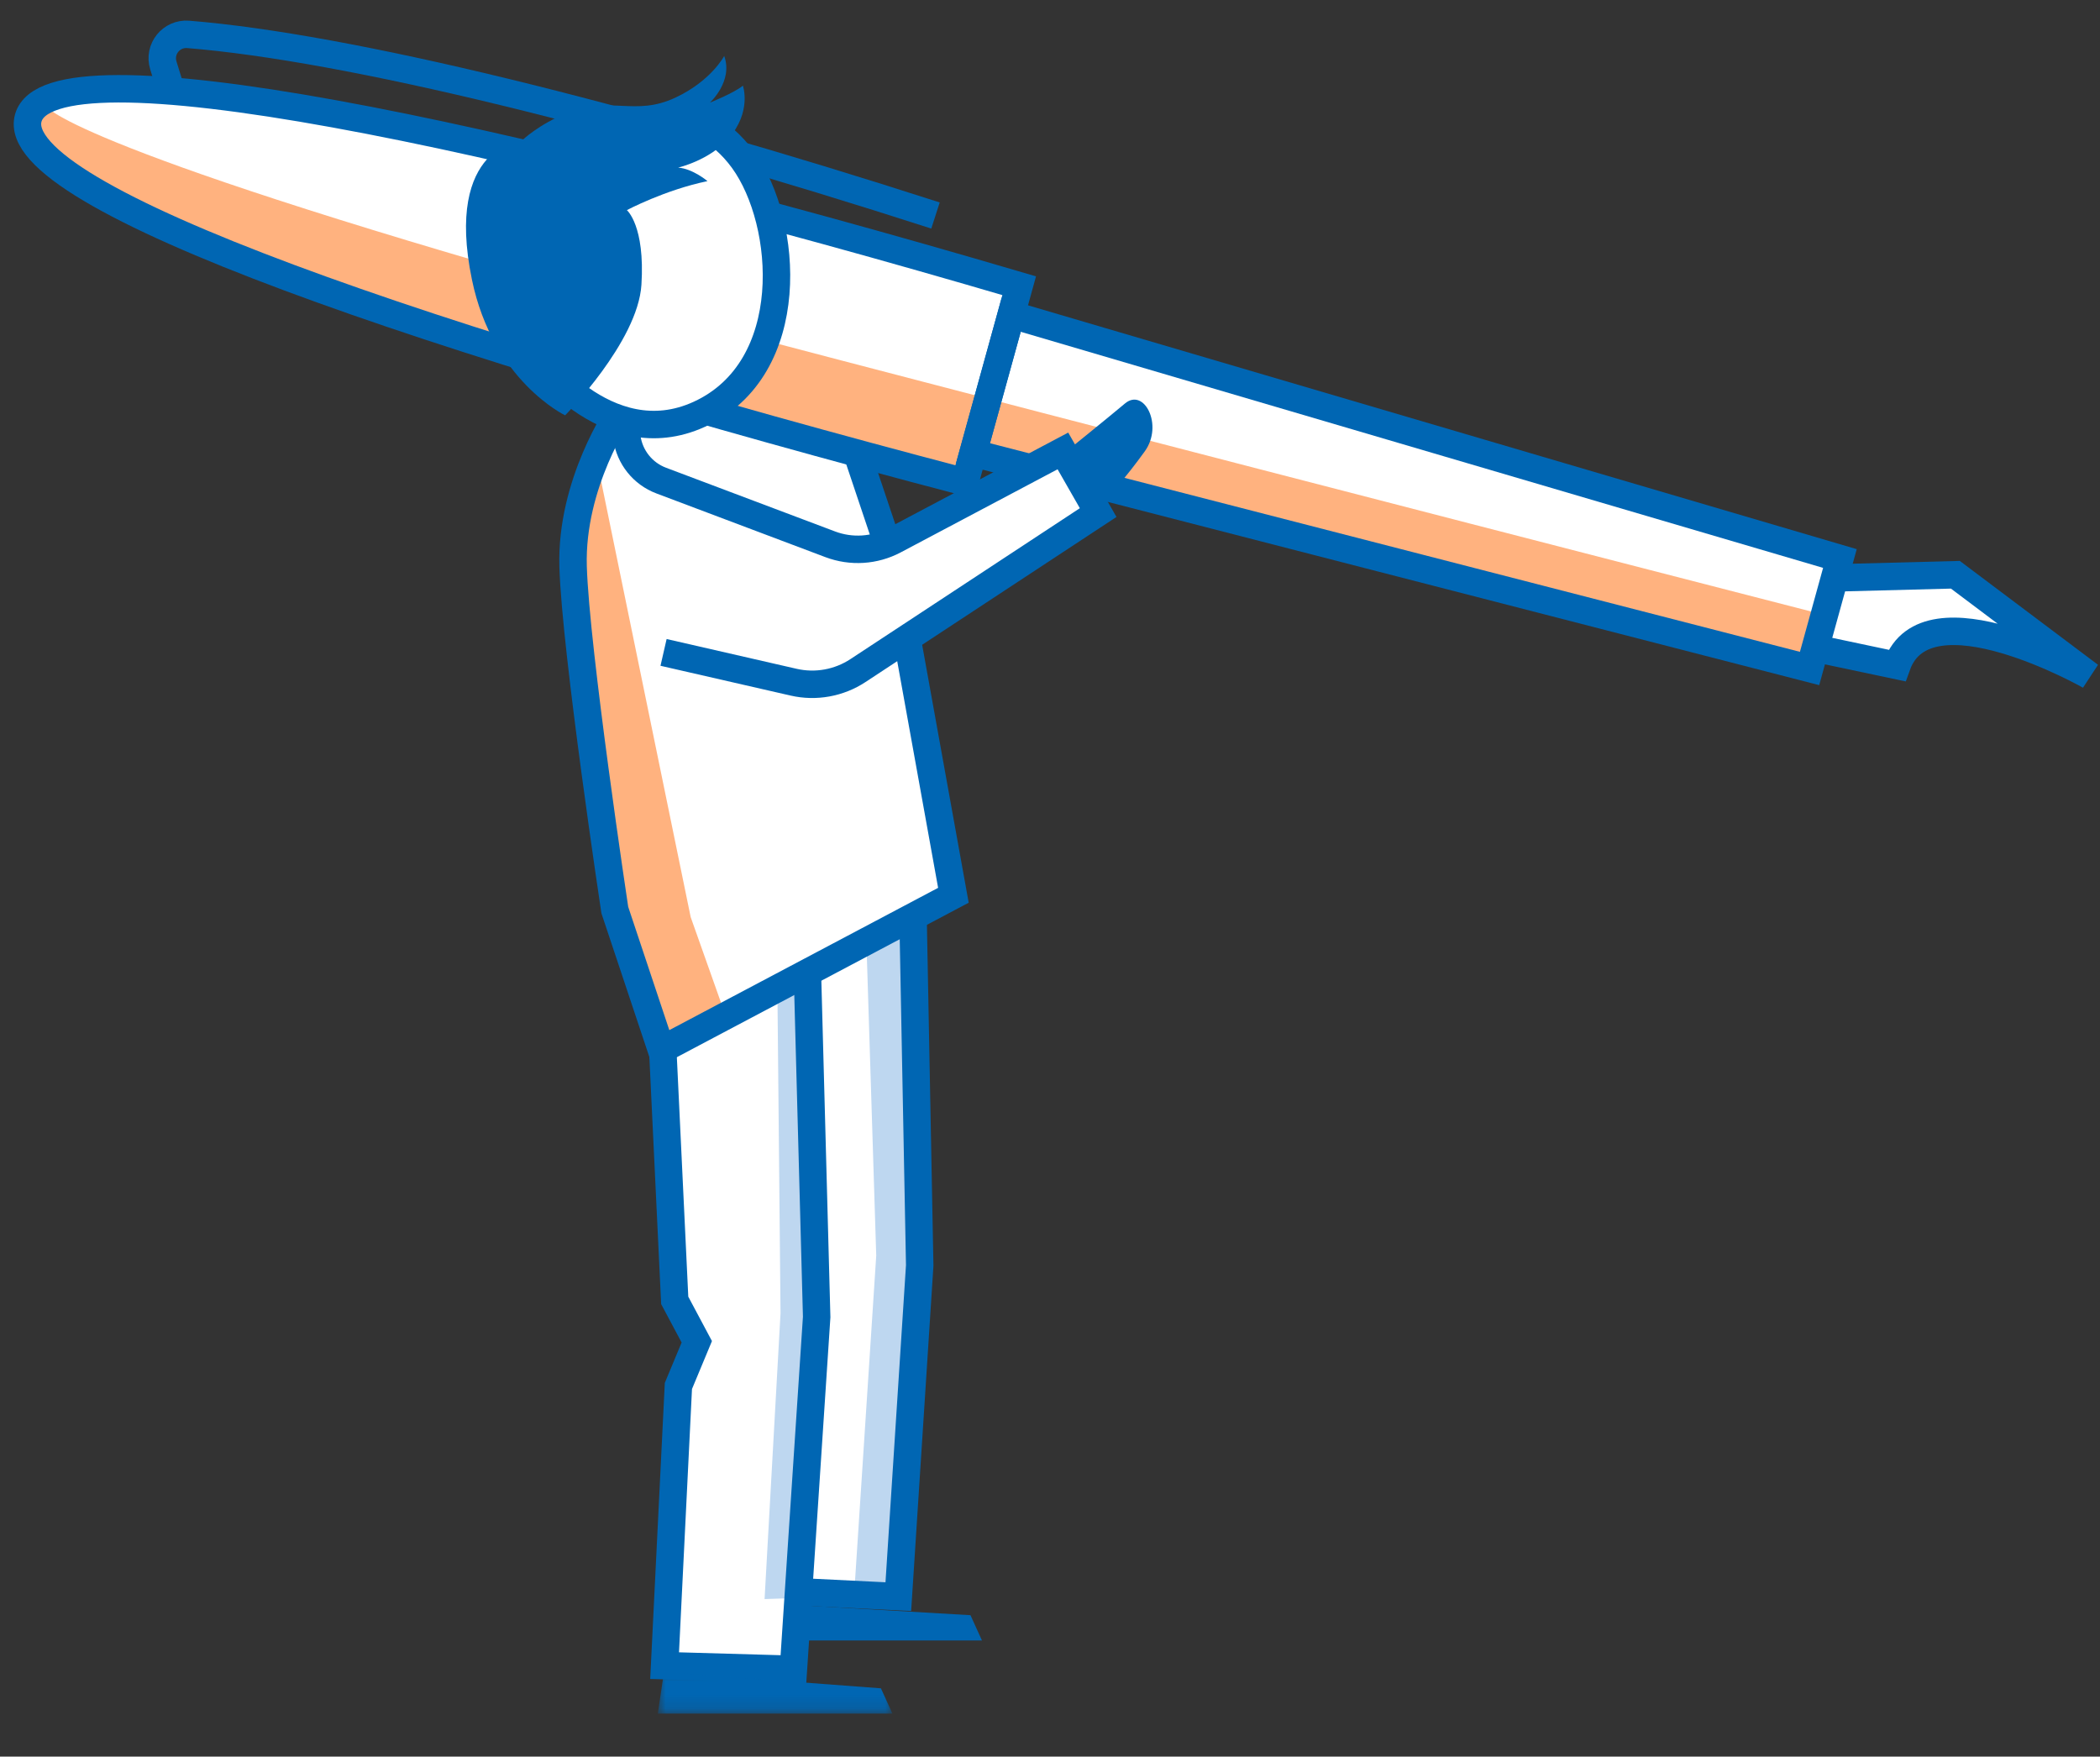 <svg fill="none" height="128" viewBox="0 0 153 128" width="153" xmlns="http://www.w3.org/2000/svg" xmlns:xlink="http://www.w3.org/1999/xlink"><rect x="0" y="0" width="153" height="128" fill="#333333" stroke="none"/><mask id="a" height="4" maskUnits="userSpaceOnUse" width="19" x="47" y="121"><path d="m47.925 121.837h17.095v3.033h-17.095z" fill="#fff"/></mask><g clip-rule="evenodd" fill-rule="evenodd"><path d="m62.801 33.22 6.826 31.999-21.394 11.444-3.397-10.368s-3.932-21.095-3.128-27.173 4.243-10.327 4.243-10.327z" fill="#fff"/><path d="m73.673 22.928.582-2.107c-38.422-11.295-70.592-18.037-72.196-12.22-1.604 5.816 29.519 16.348 68.251 26.522l.577-2.092 60.953 15.681.397-1.44 5.967 1.225c2.147-6.014 14.051.746 14.051.746l-9.792-7.36-8.786.173.374-1.357z" fill="#fff"/><path d="m132.572 44.718-1.069 3.877-60.434-15.627-.847 2.062s-28.91-7.999-38.631-11.213c-29.189-9.651-30.281-14.264-29.632-14.85.648-.586 1.332-1.302 1.332-1.302s.844 2.737 39.225 13.602c11.225 3.178 90.056 23.451 90.056 23.451z" fill="#ffb27f"/><g stroke="#0066b3" stroke-width="2"><path d="m134.051 40.698-2.211 8.014-60.946-15.7 2.781-10.081z"/><path d="m72.282 27.972-1.973 7.151c-38.731-10.173-69.854-20.706-68.25-26.522 1.604-5.816 33.774.925 72.196 12.219z"/></g></g><path d="m68.158 15.704c-22.777-7.347-42.823-12.259-54.446-13.198-1.236-.1-2.177 1.076-1.811 2.26l.551 1.787" stroke="#0066b3" stroke-width="2"/><path d="m133.708 42.11 8.755-.228 9.792 7.361s-11.904-6.761-14.051-.746l-5.388-1.139" stroke="#0066b3" stroke-width="2"/><g clip-rule="evenodd" fill-rule="evenodd"><path d="m66.557 67.099.536 24.85-1.43 24.133-7.24-.268-.804 5.452-9.208.09 1.015-20.362 1.341-3.218-1.608-3.017-.926-18.096z" fill="#fff"/><path d="m43.528 33.756 6.793 33.072 2.503 7.062-4.47 2.324-2.86-7.687s-6.346-33.699-1.966-34.771z" fill="#ffb27f"/><path d="m48.87 8.163s3.551 1.117 5.276 3.497c3.304 4.555 4.088 15.185-3.19 18.524-6.832 3.135-12.145-4.56-12.145-4.56z" fill="#fff"/><path d="m66.611 67.988-3.486.715.715 22.793-1.609 24.67h3.486l1.52-24.938z" fill="#bed7f0"/><path d="m59.048 70.495-2.413 1.162.232 24.04-1.162 20.826 2.682-.089 1.162-20.916z" fill="#bed7f0"/></g><path d="m48.286 76.479.872 18.279 1.608 3.017-1.34 3.218-1.005 20.38 9.385.267 1.694-25.675-.675-25.112" stroke="#0066b3" stroke-width="2"/><path d="m50.397 8.764s2.024.517 3.75 2.896c3.304 4.555 4.088 15.185-3.19 18.525-6.832 3.135-12.145-4.561-12.145-4.561" stroke="#0066b3" stroke-width="2"/><path clip-rule="evenodd" d="m52.762 4.08s-.948 1.819-3.563 3.038c-2.98 1.389-4.64-.178-7.933 1.139-1.996.797-3.196 1.944-3.196 1.944s-5.71.386-3.684 10.186c1.522 7.358 6.787 9.878 6.787 9.878s5.297-5.351 5.56-9.517c.271-4.311-1.061-5.436-1.061-5.436s2.763-1.469 5.873-2.114c0 0-1.069-.907-2.139-.985 0 0 2.265-.517 3.664-2.111 1.726-1.967 1.055-3.859 1.055-3.859-.633.527-2.404 1.236-2.404 1.236s1.712-1.558 1.041-3.399z" fill="#0066b3" fill-rule="evenodd"/><path d="m45.15 30.02s-3.576 5.185-3.396 11.263c.178 6.078 3.038 25.027 3.038 25.027l3.397 10.19 21.273-11.262-3.309-18.343" stroke="#0066b3" stroke-width="2"/><path d="m58.611 116.01 6.838.335 1.559-24.134-.486-25.385" stroke="#0066b3" stroke-width="2"/><g mask="url(#a)"><path clip-rule="evenodd" d="m65.02 124.87h-17.095l.452-3.033 15.805 1.189z" fill="#0066b3" fill-rule="evenodd"/></g><path clip-rule="evenodd" d="m71.544 119.54h-13.357l.453-2.547 12.066.704z" fill="#0066b3" fill-rule="evenodd"/><path d="m62.444 33.041 2.189 6.525" stroke="#0066b3" stroke-width="2"/><path clip-rule="evenodd" d="m77.898 32.723s2.701-2.178 4.067-3.324c1.393-1.168 2.815 1.583 1.44 3.489-2.818 3.908-4.057 4.403-4.057 4.403z" fill="#0066b3" fill-rule="evenodd"/><path clip-rule="evenodd" d="m77.551 33.133 2.324 4.111-17.877 12.068-5.332-10.997 5.838 2.379z" fill="#fff" fill-rule="evenodd"/><path d="m48.345 47.54 9.474 2.17c1.613.37 3.307.064 4.69-.846l17.5-11.513-2.569-4.492-12.283 6.509c-1.44.763-3.138.871-4.664.296l-12.317-4.644c-1.343-.505-2.302-1.704-2.501-3.125l-.213-1.516" stroke="#0066b3" stroke-width="2"/></svg>